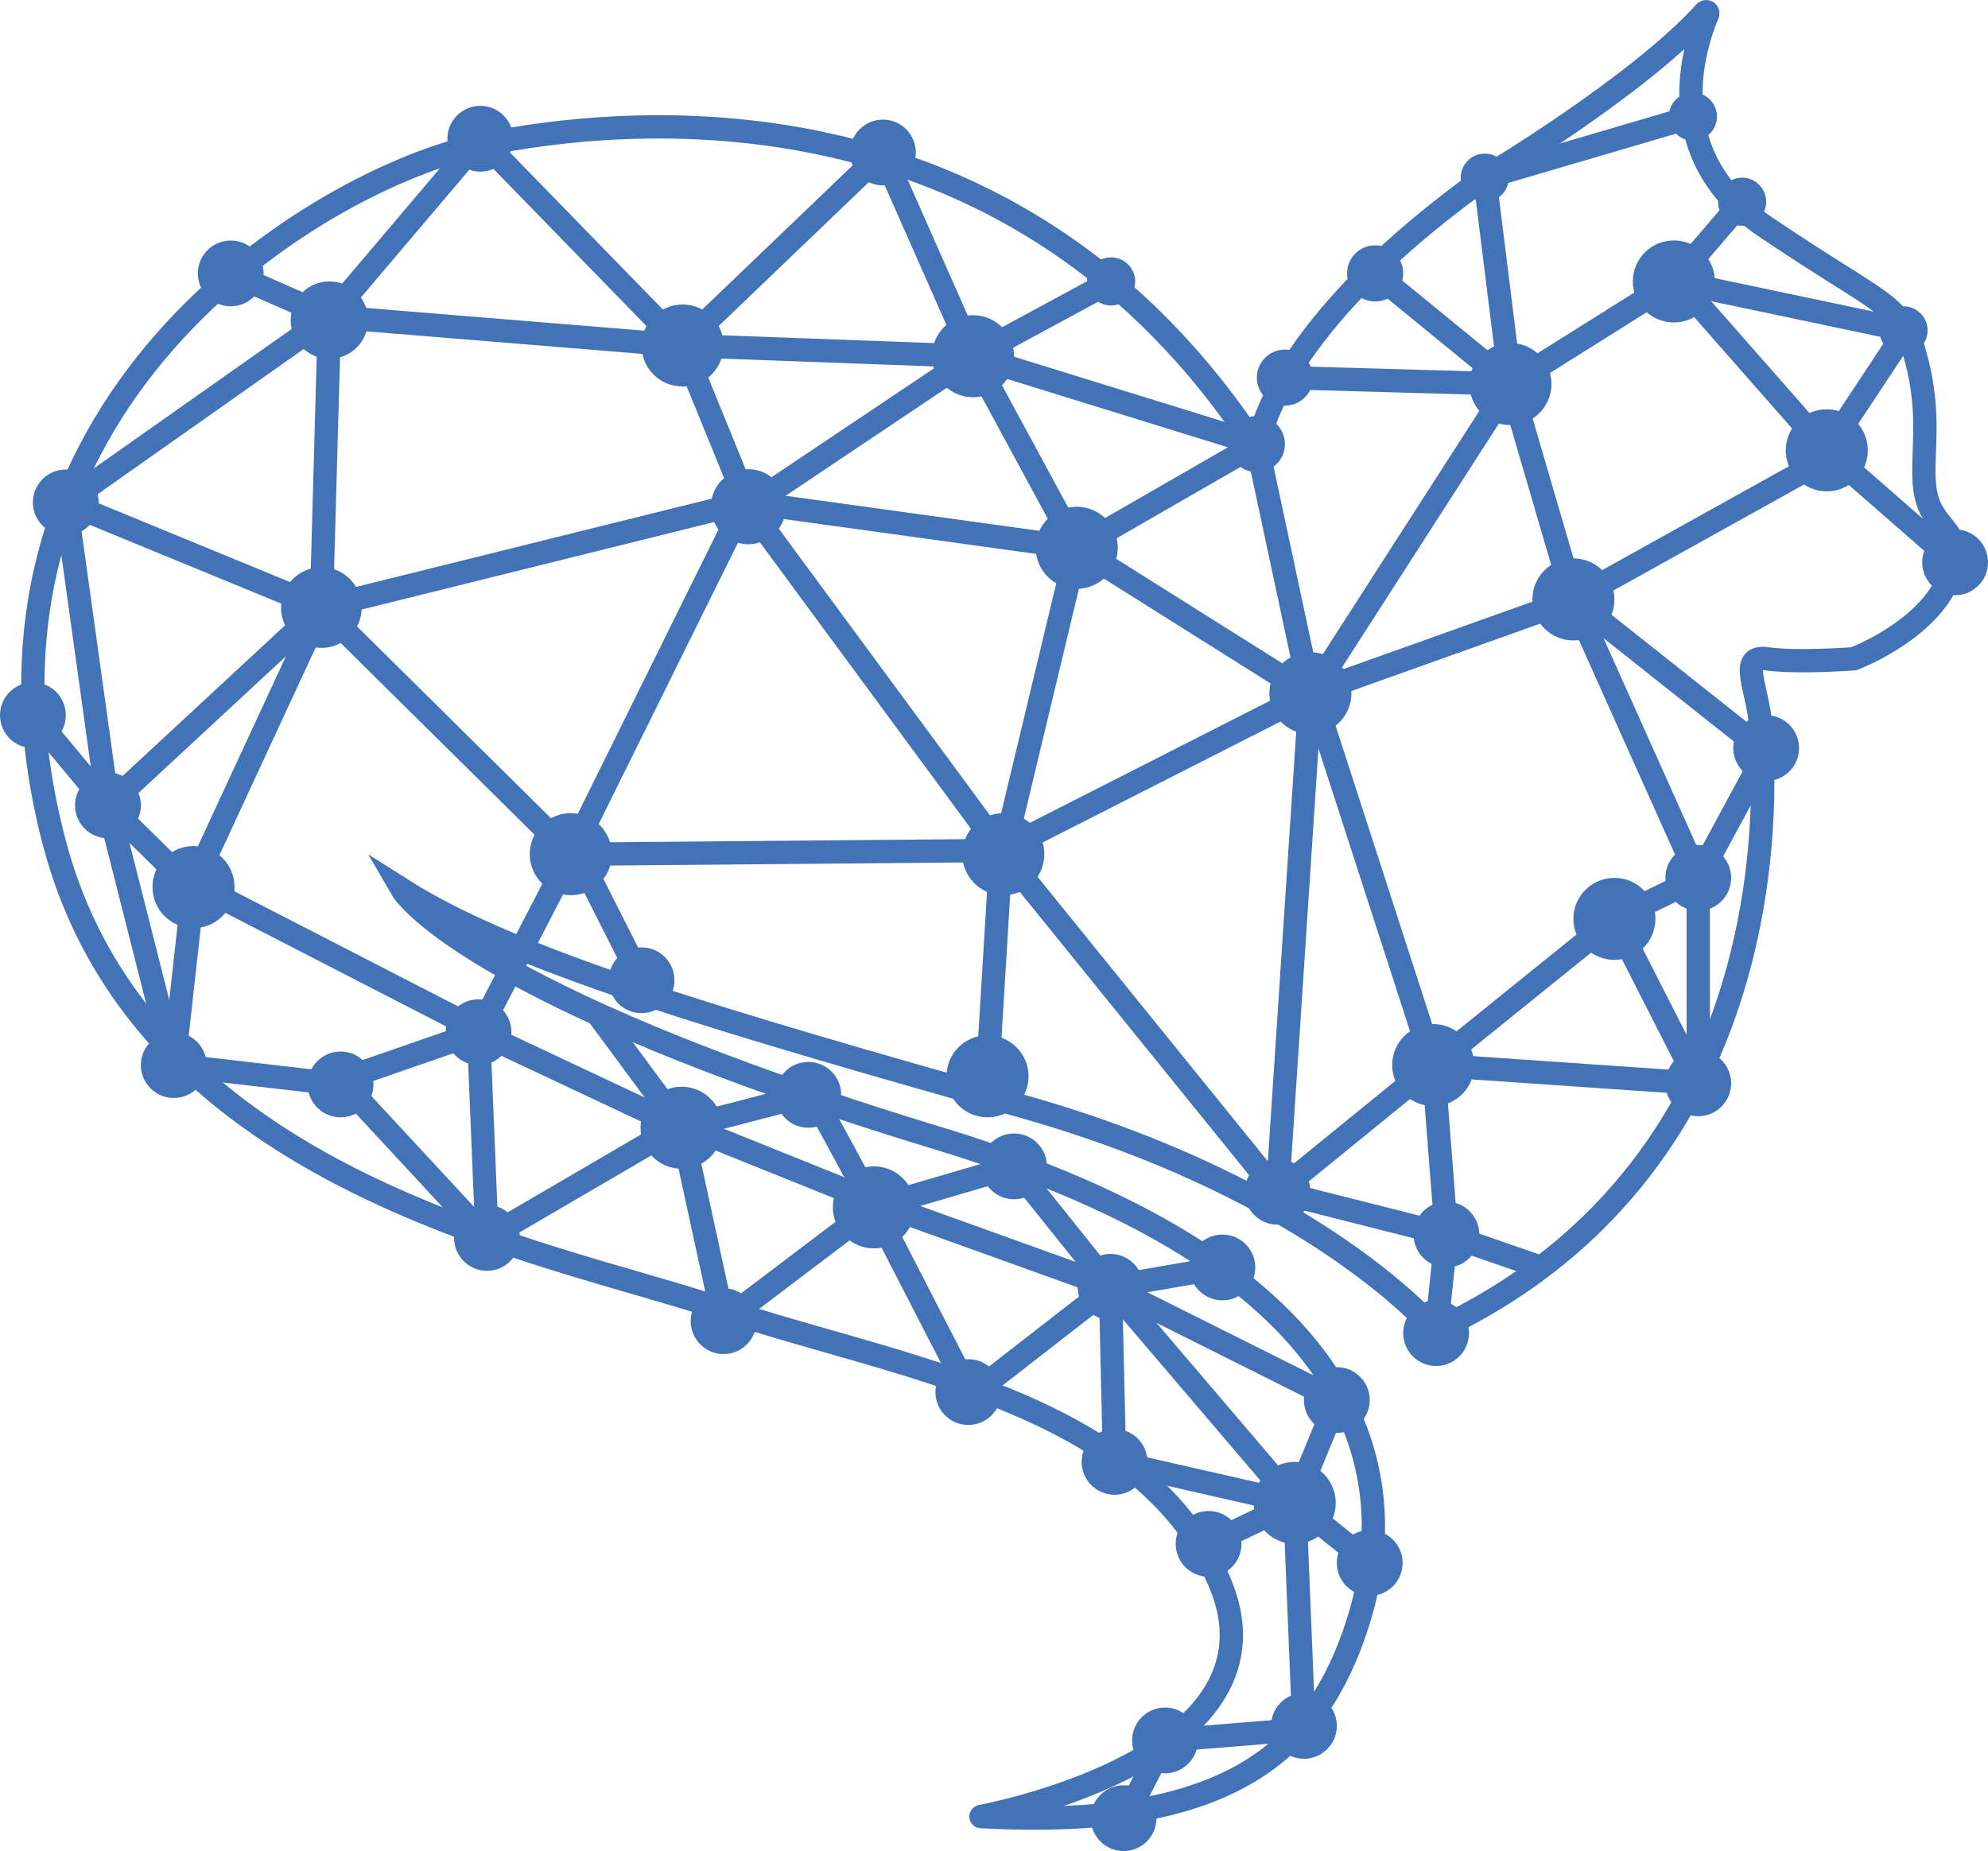 <?xml version="1.0" encoding="UTF-8"?>
<svg id="Layer_2" data-name="Layer 2" xmlns="http://www.w3.org/2000/svg" viewBox="0 0 853.32 794.63">
  <defs>
    <style>
      .cls-1 {
        fill: none;
        stroke: #4272b8;
        stroke-miterlimit: 10;
        stroke-width: 10px;
      }

      .cls-2 {
        fill: #4272b8;
      }
    </style>
  </defs>
  <g id="Layer_3" data-name="Layer 3">
    <g>
      <path class="cls-1" d="M205.27,62.46c63.31-13.24,225.18-28.98,329.43,122.91,1.87,2.72,6.03,2.05,7.01-1.1,5.28-16.95,24.69-57.25,95.6-107.99,0,0,65.77-39.15,94.53-71.04.53-.59,1.47,0,1.16.74-6.12,14.5-20.74,60.59,24.5,91.23,54.27,36.76,59.01,32.11,65.64,59.43,6.63,27.32-.14,44.45,4.24,58.39,4.39,13.93,18.55,14.55,7.97,35.74-10.58,21.19-39.69,32.04-39.69,32.04,0,0-24.39,1.85-37.14,0-12.75-1.85-3.75,13.15-2.75,29.15s16.6,186.5-139.7,259.25c0,0-49.84-60.22-177.07-96.24s-217.58-62.08-266.4-93.05c0,0,25.83,44.67,230.5,106.85,204.67,62.18,195.86,163.24,177.76,213.71-18.08,50.44-55.83,83.17-159.79,77.35-.03,0-.04-.04-.01-.05,5.65-1.06,135.47-26.3,101.96-101.73-34.26-77.1-139.51-91.14-213.38-116.12-73.88-24.98-247.31-53.52-286.18-199.62C-26.85,173.22,139.23,76.28,205.27,62.46Z"/>
      <circle class="cls-2" cx="99.04" cy="117.37" r="14.12"/>
      <circle class="cls-2" cx="46.34" cy="345.74" r="14.12"/>
      <circle class="cls-2" cx="14.12" cy="307.03" r="14.12"/>
      <circle class="cls-2" cx="74.58" cy="457.23" r="14.12"/>
      <circle class="cls-2" cx="205.41" cy="443.11" r="14.12"/>
      <circle class="cls-2" cx="209.04" cy="531.42" r="14.12"/>
      <circle class="cls-2" cx="310.59" cy="567.16" r="14.12"/>
      <circle class="cls-2" cx="415.64" cy="597.6" r="14.12"/>
      <circle class="cls-2" cx="478.4" cy="627.56" r="14.12"/>
      <circle class="cls-2" cx="518.77" cy="662.77" r="14.12"/>
      <circle class="cls-2" cx="559.69" cy="740.9" r="14.12"/>
      <circle class="cls-2" cx="587.93" cy="670.96" r="14.12"/>
      <circle class="cls-2" cx="500.06" cy="747.15" r="14.12"/>
      <circle class="cls-2" cx="482.29" cy="780.51" r="14.12"/>
      <circle class="cls-2" cx="275.38" cy="420.81" r="14.12"/>
      <circle class="cls-2" cx="548.36" cy="511.62" r="14.12"/>
      <circle class="cls-2" cx="620.87" cy="529.98" r="14.12"/>
      <circle class="cls-2" cx="728.95" cy="376.86" r="14.12"/>
      <circle class="cls-2" cx="758.1" cy="321.15" r="14.12"/>
      <circle class="cls-2" cx="728.95" cy="465.06" r="14.12"/>
      <circle class="cls-2" cx="616.42" cy="572.29" r="14.12"/>
      <circle class="cls-2" cx="573.81" cy="601.02" r="14.12"/>
      <circle class="cls-2" cx="524.69" cy="544.1" r="14.12"/>
      <circle class="cls-2" cx="435.25" cy="500.71" r="14.12"/>
      <circle class="cls-2" cx="476.65" cy="552.42" r="14.12"/>
      <circle class="cls-2" cx="146.18" cy="465.53" r="14.12"/>
      <circle class="cls-2" cx="346.95" cy="470" r="14.12"/>
      <circle class="cls-2" cx="839.2" cy="241.4" r="14.12"/>
      <circle class="cls-2" cx="206.16" cy="59.55" r="14.12"/>
      <circle class="cls-2" cx="378.98" cy="65.47" r="14.12"/>
      <circle class="cls-2" cx="476.93" cy="120.82" r="10.33"/>
      <circle class="cls-2" cx="637.32" cy="76.28" r="10.33"/>
      <circle class="cls-2" cx="726.65" cy="50.03" r="10.33"/>
      <circle class="cls-2" cx="747.77" cy="86.61" r="10.33"/>
      <circle class="cls-2" cx="817.05" cy="141.82" r="10.33"/>
      <circle class="cls-2" cx="539.48" cy="190.64" r="12.05"/>
      <circle class="cls-2" cx="590.25" cy="117.37" r="12.05"/>
      <circle class="cls-2" cx="551.53" cy="162.11" r="12.05"/>
      <circle class="cls-2" cx="28.24" cy="215.67" r="14.12"/>
      <circle class="cls-2" cx="141.39" cy="137.42" r="16.61"/>
      <circle class="cls-2" cx="292.98" cy="148.32" r="17.61"/>
      <circle class="cls-2" cx="417.64" cy="152.92" r="17.61"/>
      <circle class="cls-2" cx="648.33" cy="164.87" r="17.61"/>
      <circle class="cls-2" cx="718.48" cy="120.82" r="17.61"/>
      <circle class="cls-2" cx="784.12" cy="193.32" r="17.61"/>
      <circle class="cls-2" cx="675.36" cy="257.32" r="17.61"/>
      <circle class="cls-2" cx="562.48" cy="297.6" r="17.61"/>
      <circle class="cls-2" cx="462.18" cy="235.15" r="17.61"/>
      <circle class="cls-2" cx="430.65" cy="366.69" r="17.61"/>
      <circle class="cls-2" cx="245" cy="366.69" r="17.61"/>
      <circle class="cls-2" cx="292.55" cy="484.12" r="17.61"/>
      <circle class="cls-2" cx="375.11" cy="518.31" r="17.61"/>
      <circle class="cls-2" cx="555.74" cy="645.17" r="17.61"/>
      <circle class="cls-2" cx="423.87" cy="462.04" r="17.61"/>
      <circle class="cls-2" cx="615.19" cy="457.23" r="17.61"/>
      <circle class="cls-2" cx="692.96" cy="394.46" r="17.61"/>
      <circle class="cls-2" cx="83.06" cy="380.8" r="17.61"/>
      <circle class="cls-2" cx="321.22" cy="217.53" r="16.11"/>
      <circle class="cls-2" cx="137.94" cy="260.81" r="17.32"/>
      <line class="cls-1" x1="590.25" y1="117.37" x2="648.33" y2="164.87"/>
      <line class="cls-1" x1="637.32" y1="76.28" x2="648.33" y2="164.87"/>
      <line class="cls-1" x1="718.48" y1="120.82" x2="648.33" y2="164.87"/>
      <line class="cls-1" x1="726.65" y1="50.03" x2="637.32" y2="76.28"/>
      <line class="cls-1" x1="747.77" y1="86.61" x2="718.48" y2="120.82"/>
      <line class="cls-1" x1="818.16" y1="141.82" x2="718.48" y2="120.82"/>
      <line class="cls-1" x1="784.12" y1="193.32" x2="818.16" y2="141.82"/>
      <line class="cls-1" x1="720.38" y1="120.82" x2="784.12" y2="193.32"/>
      <line class="cls-1" x1="839.2" y1="241.4" x2="786.6" y2="195.46"/>
      <line class="cls-1" x1="675.36" y1="257.32" x2="786.6" y2="195.46"/>
      <line class="cls-1" x1="648.33" y1="164.87" x2="675.36" y2="257.32"/>
      <line class="cls-1" x1="758.1" y1="322.92" x2="675.36" y2="257.32"/>
      <line class="cls-1" x1="728.95" y1="376.86" x2="675.36" y2="257.32"/>
      <line class="cls-1" x1="728.95" y1="465.06" x2="728.95" y2="376.86"/>
      <line class="cls-1" x1="692.96" y1="394.46" x2="728.95" y2="465.06"/>
      <line class="cls-1" x1="615.19" y1="457.23" x2="692.96" y2="394.46"/>
      <line class="cls-1" x1="562.48" y1="297.6" x2="675.36" y2="257.32"/>
      <line class="cls-1" x1="728.95" y1="465.06" x2="615.19" y2="457.23"/>
      <line class="cls-1" x1="620.87" y1="529.98" x2="615.19" y2="457.23"/>
      <line class="cls-1" x1="661.51" y1="544.1" x2="620.87" y2="529.98"/>
      <line class="cls-1" x1="616.42" y1="572.29" x2="620.87" y2="529.98"/>
      <line class="cls-1" x1="548.36" y1="511.62" x2="620.87" y2="529.98"/>
      <line class="cls-1" x1="615.19" y1="457.23" x2="548.36" y2="511.62"/>
      <line class="cls-1" x1="758.1" y1="322.92" x2="728.95" y2="376.86"/>
      <line class="cls-1" x1="692.96" y1="394.46" x2="728.95" y2="376.86"/>
      <line class="cls-1" x1="563.73" y1="298.26" x2="615.19" y2="457.23"/>
      <line class="cls-1" x1="548.36" y1="511.62" x2="562.48" y2="297.6"/>
      <line class="cls-1" x1="429.76" y1="365.09" x2="562.48" y2="297.6"/>
      <line class="cls-1" x1="548.36" y1="511.62" x2="429.76" y2="365.09"/>
      <line class="cls-1" x1="423.87" y1="462.04" x2="429.76" y2="365.09"/>
      <line class="cls-1" x1="248.05" y1="366.69" x2="429.76" y2="365.09"/>
      <line class="cls-1" x1="275.38" y1="420.81" x2="248.05" y2="366.69"/>
      <line class="cls-1" x1="346.95" y1="470" x2="292.55" y2="484.12"/>
      <line class="cls-1" x1="310.59" y1="567.16" x2="292.55" y2="484.12"/>
      <line class="cls-1" x1="375.11" y1="518.31" x2="310.59" y2="567.16"/>
      <line class="cls-1" x1="348.11" y1="468.58" x2="375.11" y2="518.31"/>
      <line class="cls-1" x1="435.25" y1="500.71" x2="375.11" y2="518.31"/>
      <line class="cls-1" x1="476.65" y1="552.42" x2="435.25" y2="500.71"/>
      <line class="cls-1" x1="416.67" y1="599.03" x2="375.11" y2="518.31"/>
      <line class="cls-1" x1="476.65" y1="552.42" x2="416.67" y2="599.03"/>
      <line class="cls-1" x1="524.69" y1="544.1" x2="476.65" y2="552.42"/>
      <line class="cls-1" x1="573.81" y1="601.02" x2="476.65" y2="552.42"/>
      <line class="cls-1" x1="555.74" y1="645.17" x2="476.65" y2="552.42"/>
      <line class="cls-1" x1="478.4" y1="627.56" x2="476.65" y2="552.42"/>
      <line class="cls-1" x1="555.74" y1="645.17" x2="478.4" y2="627.56"/>
      <line class="cls-1" x1="518.77" y1="662.77" x2="555.74" y2="645.17"/>
      <line class="cls-1" x1="573.81" y1="601.02" x2="555.74" y2="645.17"/>
      <line class="cls-1" x1="587.93" y1="670.96" x2="555.74" y2="645.17"/>
      <line class="cls-1" x1="559.69" y1="742.33" x2="555.74" y2="645.17"/>
      <line class="cls-1" x1="500.06" y1="747.15" x2="559.69" y2="742.33"/>
      <line class="cls-1" x1="482.15" y1="782.02" x2="500.06" y2="747.15"/>
      <line class="cls-1" x1="476.65" y1="552.42" x2="375.11" y2="515.87"/>
      <line class="cls-1" x1="292.55" y1="482.63" x2="375.11" y2="515.87"/>
      <line class="cls-1" x1="209.04" y1="531.42" x2="292.55" y2="482.63"/>
      <line class="cls-1" x1="205.41" y1="443.11" x2="292.55" y2="484.12"/>
      <line class="cls-1" x1="209.04" y1="531.42" x2="205.41" y2="443.11"/>
      <line class="cls-1" x1="245" y1="366.69" x2="205.41" y2="443.11"/>
      <line class="cls-1" x1="256.44" y1="435.31" x2="292.55" y2="484.12"/>
      <line class="cls-1" x1="146.18" y1="463.62" x2="205.41" y2="443.11"/>
      <line class="cls-1" x1="209.04" y1="531.42" x2="146.18" y2="463.62"/>
      <line class="cls-1" x1="74.58" y1="457.23" x2="146.18" y2="465.53"/>
      <line class="cls-1" x1="83.06" y1="380.8" x2="74.58" y2="457.23"/>
      <line class="cls-1" x1="207.22" y1="443.11" x2="83.06" y2="379.21"/>
      <line class="cls-1" x1="14.12" y1="307.03" x2="46.34" y2="345.74"/>
      <line class="cls-1" x1="82" y1="380.8" x2="46.34" y2="345.74"/>
      <line class="cls-1" x1="74.58" y1="457.23" x2="46.34" y2="345.74"/>
      <line class="cls-1" x1="28.24" y1="215.67" x2="46.34" y2="345.74"/>
      <line class="cls-1" x1="137.94" y1="260.81" x2="46.34" y2="345.74"/>
      <line class="cls-1" x1="83.06" y1="379.21" x2="137.94" y2="260.81"/>
      <line class="cls-1" x1="245" y1="366.69" x2="137.94" y2="260.81"/>
      <line class="cls-1" x1="319.75" y1="215.67" x2="137.94" y2="260.81"/>
      <line class="cls-1" x1="245" y1="366.69" x2="319.75" y2="215.67"/>
      <line class="cls-1" x1="430.65" y1="366.2" x2="319.75" y2="215.67"/>
      <line class="cls-1" x1="462.18" y1="235.15" x2="430.65" y2="366.69"/>
      <line class="cls-1" x1="562.48" y1="298.26" x2="462.18" y2="235.15"/>
      <line class="cls-1" x1="321.22" y1="215.67" x2="462.18" y2="235.15"/>
      <line class="cls-1" x1="539.48" y1="190.64" x2="462.18" y2="235.15"/>
      <line class="cls-1" x1="562.48" y1="298.26" x2="539.48" y2="190.64"/>
      <line class="cls-1" x1="648.33" y1="164.87" x2="562.96" y2="297.6"/>
      <line class="cls-1" x1="551.53" y1="162.11" x2="648.33" y2="164.87"/>
      <line class="cls-1" x1="141.39" y1="137.42" x2="137.94" y2="260.81"/>
      <line class="cls-1" x1="28.24" y1="215.67" x2="137.94" y2="260.81"/>
      <line class="cls-1" x1="141.39" y1="135.93" x2="28.24" y2="215.67"/>
      <line class="cls-1" x1="292.98" y1="148.32" x2="141.39" y2="135.93"/>
      <line class="cls-1" x1="321.22" y1="217.53" x2="292.98" y2="148.32"/>
      <line class="cls-1" x1="417.64" y1="152.92" x2="321.22" y2="217.53"/>
      <line class="cls-1" x1="292.98" y1="148.32" x2="417.64" y2="152.92"/>
      <line class="cls-1" x1="462.18" y1="235.15" x2="417.64" y2="152.92"/>
      <line class="cls-1" x1="539.48" y1="190.64" x2="417.64" y2="152.92"/>
      <line class="cls-1" x1="476.93" y1="120.82" x2="417.64" y2="152.92"/>
      <line class="cls-1" x1="378.98" y1="65.47" x2="417.64" y2="152.92"/>
      <line class="cls-1" x1="292.55" y1="148.29" x2="378.98" y2="65.47"/>
      <line class="cls-1" x1="206.16" y1="59.55" x2="292.55" y2="148.29"/>
      <line class="cls-1" x1="141.39" y1="135.93" x2="99.04" y2="117.37"/>
      <line class="cls-1" x1="206.16" y1="59.55" x2="141.39" y2="135.93"/>
    </g>
  </g>
</svg>